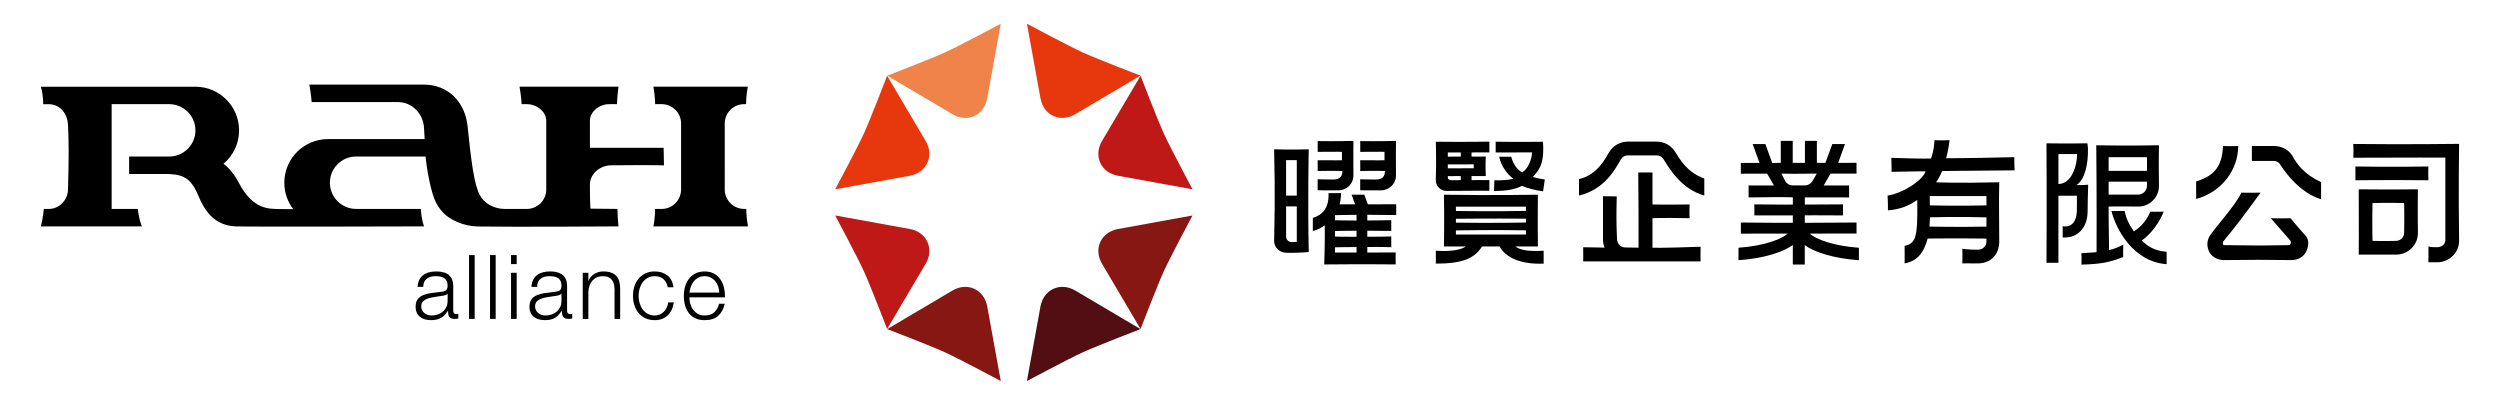 <?xml version="1.0" encoding="utf-8"?>
<!-- Generator: Adobe Illustrator 15.0.0, SVG Export Plug-In . SVG Version: 6.00 Build 0)  -->
<!DOCTYPE svg PUBLIC "-//W3C//DTD SVG 1.1//EN" "http://www.w3.org/Graphics/SVG/1.1/DTD/svg11.dtd">
<svg version="1.1" id="圖層_1" xmlns="http://www.w3.org/2000/svg" xmlns:xlink="http://www.w3.org/1999/xlink" x="0px" y="0px"
	 width="420px" height="68px" viewBox="0 -3 420 68" enable-background="new 0 -3 420 68" xml:space="preserve">
<g>
	<g>
		<path d="M70.438,44.029c0.16-0.332,0.377-0.602,0.652-0.811c0.275-0.211,0.598-0.365,0.969-0.467
			c0.369-0.1,0.779-0.148,1.232-0.148c0.338,0,0.68,0.031,1.02,0.096c0.34,0.066,0.646,0.188,0.916,0.369
			c0.271,0.18,0.49,0.432,0.66,0.758s0.256,0.748,0.256,1.268v4.115c0,0.381,0.186,0.57,0.557,0.57c0.109,0,0.209-0.02,0.299-0.061
			v0.797c-0.109,0.02-0.207,0.035-0.293,0.045c-0.084,0.01-0.193,0.014-0.322,0.014c-0.24,0-0.434-0.031-0.578-0.098
			c-0.145-0.064-0.258-0.156-0.338-0.277c-0.08-0.119-0.133-0.262-0.158-0.428c-0.023-0.164-0.037-0.348-0.037-0.547h-0.029
			c-0.17,0.25-0.344,0.473-0.52,0.666c-0.174,0.195-0.369,0.359-0.584,0.49c-0.217,0.129-0.461,0.229-0.736,0.299
			s-0.604,0.105-0.984,0.105c-0.359,0-0.697-0.043-1.014-0.127c-0.314-0.086-0.59-0.221-0.826-0.406
			c-0.234-0.186-0.42-0.42-0.555-0.705s-0.203-0.623-0.203-1.014c0-0.541,0.121-0.963,0.361-1.27
			c0.24-0.305,0.557-0.537,0.953-0.697c0.395-0.16,0.842-0.273,1.336-0.338s1-0.127,1.51-0.188c0.199-0.02,0.375-0.045,0.525-0.074
			c0.15-0.031,0.275-0.084,0.375-0.158c0.1-0.076,0.178-0.178,0.234-0.309c0.053-0.131,0.082-0.301,0.082-0.512
			c0-0.318-0.053-0.582-0.158-0.787s-0.25-0.367-0.436-0.488c-0.186-0.119-0.4-0.201-0.645-0.246
			c-0.246-0.045-0.51-0.068-0.789-0.068c-0.602,0-1.092,0.143-1.473,0.428s-0.58,0.742-0.6,1.373h-0.947
			C70.182,44.75,70.276,44.359,70.438,44.029 M75.166,46.342c-0.061,0.109-0.174,0.189-0.344,0.238
			c-0.172,0.053-0.322,0.086-0.451,0.107c-0.4,0.07-0.814,0.131-1.24,0.186c-0.426,0.057-0.813,0.139-1.162,0.248
			c-0.352,0.111-0.639,0.268-0.865,0.475c-0.225,0.203-0.336,0.498-0.336,0.877c0,0.24,0.047,0.453,0.143,0.639
			c0.094,0.186,0.221,0.344,0.381,0.48c0.162,0.135,0.348,0.236,0.557,0.307c0.211,0.07,0.426,0.105,0.646,0.105
			c0.359,0,0.705-0.055,1.037-0.164c0.328-0.109,0.615-0.271,0.861-0.48c0.246-0.211,0.441-0.465,0.586-0.766
			c0.146-0.301,0.219-0.641,0.219-1.021v-1.23H75.166z"/>
		<rect x="78.799" y="39.855" width="0.947" height="10.719"/>
		<rect x="82.328" y="39.855" width="0.945" height="10.719"/>
		<path d="M86.803,41.371h-0.947v-1.516h0.947V41.371z M86.803,50.574h-0.947v-7.748h0.947V50.574z"/>
		<path d="M89.565,44.029c0.16-0.332,0.377-0.602,0.654-0.811c0.275-0.211,0.598-0.365,0.967-0.467
			c0.371-0.1,0.781-0.148,1.232-0.148c0.34,0,0.68,0.031,1.021,0.096c0.34,0.066,0.645,0.188,0.916,0.369
			c0.27,0.18,0.49,0.432,0.66,0.758s0.254,0.748,0.254,1.268v4.115c0,0.381,0.186,0.57,0.557,0.57c0.109,0,0.211-0.02,0.301-0.061
			v0.797c-0.111,0.02-0.209,0.035-0.293,0.045c-0.086,0.01-0.193,0.014-0.324,0.014c-0.24,0-0.432-0.031-0.578-0.098
			c-0.145-0.064-0.258-0.156-0.338-0.277c-0.08-0.119-0.133-0.262-0.156-0.428c-0.025-0.164-0.037-0.348-0.037-0.547h-0.031
			c-0.17,0.25-0.342,0.473-0.518,0.666c-0.176,0.195-0.369,0.359-0.586,0.49c-0.215,0.129-0.461,0.229-0.734,0.299
			c-0.277,0.07-0.604,0.105-0.984,0.105c-0.361,0-0.697-0.043-1.014-0.127c-0.314-0.086-0.592-0.221-0.826-0.406
			s-0.42-0.42-0.555-0.705s-0.203-0.623-0.203-1.014c0-0.541,0.119-0.963,0.361-1.27c0.24-0.305,0.557-0.537,0.953-0.697
			c0.395-0.16,0.84-0.273,1.336-0.338c0.494-0.064,0.998-0.127,1.51-0.188c0.199-0.02,0.375-0.045,0.525-0.074
			c0.15-0.031,0.275-0.084,0.375-0.158c0.1-0.076,0.178-0.178,0.232-0.309s0.082-0.301,0.082-0.512c0-0.318-0.051-0.582-0.156-0.787
			s-0.252-0.367-0.436-0.488c-0.186-0.119-0.4-0.201-0.646-0.246s-0.508-0.068-0.789-0.068c-0.6,0-1.09,0.143-1.471,0.428
			s-0.58,0.742-0.6,1.373H89.28C89.311,44.75,89.405,44.359,89.565,44.029 M94.295,46.342c-0.061,0.109-0.176,0.189-0.346,0.238
			c-0.17,0.053-0.32,0.086-0.449,0.107c-0.402,0.07-0.814,0.131-1.24,0.186c-0.424,0.057-0.814,0.139-1.164,0.248
			c-0.35,0.111-0.637,0.268-0.863,0.475c-0.225,0.203-0.338,0.498-0.338,0.877c0,0.24,0.047,0.453,0.145,0.639
			c0.094,0.186,0.221,0.344,0.381,0.48c0.162,0.135,0.346,0.236,0.557,0.307c0.209,0.07,0.424,0.105,0.646,0.105
			c0.359,0,0.705-0.055,1.035-0.164s0.617-0.271,0.863-0.48c0.244-0.211,0.439-0.465,0.586-0.766
			c0.145-0.301,0.217-0.641,0.217-1.021v-1.23H94.295z"/>
		<path d="M98.844,42.828v1.336h0.029c0.182-0.471,0.502-0.85,0.961-1.135c0.461-0.285,0.967-0.428,1.518-0.428
			c0.541,0,0.992,0.07,1.357,0.211c0.367,0.141,0.658,0.338,0.879,0.592c0.221,0.256,0.375,0.568,0.467,0.939
			c0.09,0.371,0.135,0.785,0.135,1.246v4.986h-0.947V45.74c0-0.33-0.029-0.639-0.09-0.924c-0.059-0.285-0.164-0.531-0.314-0.744
			c-0.15-0.209-0.354-0.375-0.607-0.494c-0.256-0.119-0.574-0.18-0.953-0.18c-0.381,0-0.719,0.066-1.014,0.201
			c-0.297,0.135-0.547,0.322-0.752,0.557s-0.365,0.516-0.48,0.842c-0.115,0.324-0.178,0.678-0.188,1.057v4.521h-0.945v-7.748H98.844
			z"/>
		<path d="M111.471,43.895c-0.352-0.33-0.842-0.496-1.471-0.496c-0.451,0-0.846,0.094-1.186,0.285
			c-0.342,0.189-0.625,0.439-0.85,0.752c-0.225,0.309-0.395,0.662-0.51,1.057c-0.115,0.396-0.174,0.799-0.174,1.209
			s0.059,0.813,0.174,1.209c0.115,0.395,0.285,0.748,0.51,1.059s0.508,0.561,0.85,0.75c0.34,0.191,0.734,0.285,1.186,0.285
			c0.289,0,0.564-0.055,0.824-0.166c0.262-0.107,0.492-0.262,0.691-0.457s0.365-0.428,0.496-0.699
			c0.129-0.27,0.211-0.564,0.24-0.885h0.945c-0.131,0.941-0.475,1.674-1.037,2.201c-0.559,0.525-1.281,0.787-2.16,0.787
			c-0.592,0-1.113-0.107-1.57-0.322c-0.455-0.215-0.838-0.508-1.148-0.879s-0.545-0.803-0.705-1.299s-0.24-1.023-0.24-1.584
			s0.08-1.088,0.24-1.584s0.395-0.928,0.705-1.299c0.311-0.369,0.693-0.666,1.148-0.887c0.457-0.219,0.979-0.328,1.57-0.328
			c0.83,0,1.533,0.219,2.109,0.66c0.574,0.439,0.918,1.105,1.029,1.996h-0.947C112.061,44.68,111.821,44.225,111.471,43.895"/>
		<path d="M115.967,48.014c0.096,0.365,0.248,0.693,0.459,0.984s0.475,0.531,0.795,0.721c0.32,0.191,0.707,0.285,1.156,0.285
			c0.691,0,1.232-0.18,1.621-0.541c0.391-0.359,0.66-0.84,0.813-1.439h0.945c-0.201,0.879-0.568,1.561-1.104,2.041
			c-0.537,0.48-1.295,0.721-2.275,0.721c-0.609,0-1.139-0.107-1.584-0.322s-0.809-0.512-1.088-0.887
			c-0.281-0.375-0.488-0.811-0.623-1.305c-0.137-0.496-0.203-1.02-0.203-1.57c0-0.51,0.066-1.01,0.203-1.502
			c0.135-0.49,0.342-0.928,0.623-1.314c0.279-0.385,0.643-0.695,1.088-0.93s0.975-0.352,1.584-0.352c0.621,0,1.15,0.125,1.592,0.375
			c0.439,0.25,0.799,0.576,1.074,0.982s0.473,0.871,0.592,1.396c0.121,0.525,0.17,1.059,0.15,1.6h-5.961
			C115.824,47.297,115.871,47.65,115.967,48.014 M120.653,45.125c-0.115-0.33-0.279-0.623-0.488-0.879
			c-0.211-0.256-0.467-0.459-0.766-0.615c-0.301-0.154-0.641-0.232-1.021-0.232c-0.391,0-0.734,0.078-1.035,0.232
			c-0.301,0.156-0.557,0.359-0.768,0.615c-0.209,0.256-0.377,0.551-0.502,0.887c-0.125,0.334-0.207,0.678-0.248,1.027h5.014
			C120.83,45.801,120.768,45.455,120.653,45.125"/>
		<path d="M99.211,32.053c0,0-0.107-0.262-0.107-4.023c0-1.8,1.652-3.24,3.563-3.259c7.898-0.075,8.881,0.017,8.881,0.017
			l-0.059-2.955H99.104v-4.539c0-1.575,1.617-2.795,3.258-2.795h1.285c0,0,0.041-1.28,0.258-2.934H87.283
			c0.305,1.734,0.35,2.934,0.35,2.934h0.875c1.643,0,3.262,1.234,3.262,2.795V28.84c0,1.8-1.459,3.26-3.262,3.26h-3.715
			c-1.854,0-3.502-0.973-4.229-2.398c-0.895-1.76-1.416-5.604-2.004-11.453c-0.424-4.22-3.377-7.035-7.328-7.035H51.967
			c0.293,1.578,0.395,2.934,0.395,2.934h14.473c2.412,0,4.277,1.949,4.398,4.35c0.018,0.362,0.109,1.869,0.109,1.869H55.1
			c-4.051,0-7.334,3.283-7.334,7.334c0,1.668,0.557,3.207,1.496,4.438c-0.852-0.002-1.652-0.01-2.311-0.021
			c-1.801-0.037-4.455,0.123-6.83-4.416c-0.766-1.466-1.662-2.496-2.57-3.188c1.598-1.345,2.615-3.36,2.615-5.612
			c0-4.051-3.285-7.334-7.334-7.334H6.869c0.447,1.6,0.383,2.934,0.383,2.934h0.914c1.799,0,3.158,1.43,3.258,3.485
			c0.145,2.959,0.148,5.667,0,10.856c-0.051,1.799-1.459,3.26-3.258,3.26H7.362c0,0-0.111,1.43-0.492,2.932h16.963
			C23.203,33.336,23.16,32.1,23.16,32.1h-4.402V14.498h9.672c2.43,0,4.402,1.971,4.402,4.4s-1.973,4.4-4.402,4.4h-6.738v2.934h6.738
			v0.008c2.707,0.1,3.824,1.063,4.916,3.697c0.963,2.32,2.611,4.982,6.279,5.094c3.082,0.094,31.607,0,31.607,0
			c-0.5-1.512-0.531-2.932-0.531-2.932H59.821c-2.43,0-4.4-1.971-4.4-4.4c0-2.431,1.971-4.4,4.4-4.4h11.674
			c0.008,0.085,0.018,0.17,0.025,0.255c0.104,0.924,0.23,1.806,0.379,2.647c0.215,1.213,0.479,2.338,0.789,3.373
			c0.063,0.233,0.135,0.463,0.219,0.687c0.35,0.938,0.887,1.782,1.564,2.493c1.072,1.125,3.344,2.252,5.797,2.295
			c6.047,0.104,23.637-0.018,23.637-0.018c-0.168-1.559-0.168-2.932-0.168-2.932L99.211,32.053z"/>
		<path d="M121.756,17.758c0-1.801,1.459-3.26,3.26-3.26h0.322c0,0,0-1.422,0.289-2.934h-15.855
			c0.291,1.633,0.291,2.934,0.291,2.934h1.102c1.799,0,3.258,1.459,3.258,3.26v11.083v0.268h-0.014
			c-0.137,1.675-1.535,2.991-3.244,2.991h-1.105c0,0-0.006,1.609-0.289,2.932h15.889c-0.291-1.479-0.291-2.932-0.291-2.932h-0.352
			c-1.709,0-3.109-1.316-3.246-2.991h-0.014v-0.268V17.758z"/>
	</g>
	<g>
		<path fill="#EF834A" d="M160.004,16.184L160.004,16.184c2.518,1.487,5.32,0.25,5.854-2.684l2.275-12.516
			c0,0-6.965,3.72-9.355,4.814c-2.385,1.09-9.725,3.914-9.725,3.914L160.004,16.184z"/>
		<path fill="#BE1916" d="M152.828,35.469l-12.518-2.275c0,0,3.721,6.963,4.814,9.355c1.09,2.383,3.914,9.723,3.914,9.723
			l6.471-10.949C156.998,38.803,155.696,35.957,152.828,35.469"/>
		<path fill="#E7380D" d="M180.649,16.183L180.649,16.183L191.6,9.711c0,0-7.361-2.832-9.752-3.926
			c-2.385-1.091-9.326-4.801-9.326-4.801l2.275,12.516C175.328,16.424,178.145,17.662,180.649,16.183"/>
		<path fill="#871713" d="M187.854,35.467L187.854,35.467c-2.91,0.529-4.199,3.338-2.711,5.855l6.471,10.951
			c0,0,2.834-7.363,3.928-9.752c1.092-2.385,4.801-9.322,4.801-9.322L187.854,35.467z"/>
		<path fill="#BE1916" d="M185.143,20.676L185.143,20.676c-1.488,2.52-0.213,5.327,2.684,5.854l12.516,2.274
			c0,0-3.721-6.963-4.814-9.355c-1.09-2.383-3.914-9.723-3.914-9.723L185.143,20.676z"/>
		<path fill="#E7380D" d="M155.51,20.677l-6.471-10.95c0,0-2.834,7.362-3.928,9.752c-1.09,2.385-4.801,9.326-4.801,9.326
			l12.518-2.274C155.666,26.014,157.008,23.213,155.51,20.677"/>
		<path fill="#871713" d="M160.004,45.816l-10.951,6.471c0,0,7.363,2.834,9.752,3.926c2.387,1.092,9.328,4.801,9.328,4.801
			l-2.275-12.516C165.334,45.617,162.522,44.328,160.004,45.816"/>
		<path fill="#520E12" d="M180.651,45.816L180.651,45.816c-2.52-1.488-5.33-0.199-5.855,2.682l-2.275,12.518
			c0,0,6.965-3.721,9.357-4.816c2.383-1.09,9.723-3.912,9.723-3.912L180.651,45.816z"/>
	</g>
	<g>
		<path d="M214.053,22.082c0.194,8.462,0.055,11.529,0,15.373c-0.015,1.109,0.9,1.977,2.01,2.01c1.89,0.055,3.807-0.121,3.807-0.121
			c-0.189-8.691,0-17.262,0-17.262S216.961,22.189,214.053,22.082 M217.86,37.639c0,0-0.486,0.045-0.898,0.035
			c-0.496-0.01-0.898-0.438-0.898-0.934v-5.068h1.797V37.639z M217.86,29.863h-1.797v-5.957h1.797V29.863z"/>
		<path d="M225.448,22.512c0,0-0.4-0.043-4.076,0c0,0,0.004-0.89,0-1.81c2.997,0.056,6.007-0.034,6.007-0.034
			s-0.043,3.348-0.006,5.798c0.02,1.39-1.129,2.515-2.518,2.513c-1.502-0.004-3.49-0.01-3.49-0.01v-1.85c0,0,1.025,0.04,2.652,0.041
			c1.156,0,1.513-0.641,1.504-1.43c0,0-1.152-0.057-4.156,0c0,0,0.035-0.959,0-1.81c3.004,0.038,4.083,0,4.083,0V22.512z"/>
		<path d="M229.707,39.424v-0.922c2.078-0.049,4.027,0.031,4.027,0.031l-0.003-1.809c0,0-2.194,0.064-4.024,0.055v-1.02
			c1.631,0,4.027,0.037,4.027,0.037l-0.003-1.809c0,0-2.276,0.057-4.024,0.057v-0.959l4.859,0.045l-0.004-1.811l-4.763,0.008
			l-0.597-1.627h-2.141l0.598,1.63l-2.61,0.004c0.157-0.579,0.246-1.207,0.246-1.885h-2.101c0.096,2.425-0.914,3.624-2.637,4.159
			v2.215c0.657-0.182,1.448-0.529,1.997-0.977c0,0,0.069,1.893-0.08,6.584c0,0,6.335-0.07,12.006-0.008
			c-0.03-0.957-0.003-2.008-0.003-2.008L229.707,39.424z M227.901,39.426l-3.617,0.004v-0.881c0,0,1.846-0.045,3.617-0.045V39.426z
			 M227.901,36.783c-2.033,0.023-3.617-0.043-3.617-0.043v-0.93c0,0,1.945-0.049,3.617-0.049V36.783z M227.901,34.049
			c-1.74,0-3.617-0.047-3.617-0.047v-0.857l3.617-0.057V34.049z"/>
		<path d="M232.598,22.512c0,0-0.4-0.043-4.076,0c0,0,0.004-0.89,0-1.81c2.996,0.056,6.006-0.034,6.006-0.034
			s-0.041,3.348-0.006,5.798c0.021,1.39-1.127,2.515-2.518,2.513c-1.501-0.004-3.49-0.01-3.49-0.01v-1.85
			c0,0,1.026,0.04,2.653,0.041c1.156,0,1.513-0.641,1.504-1.43c0,0-1.153-0.057-4.157,0c0,0,0.035-0.959,0-1.81
			c3.004,0.038,4.084,0,4.084,0V22.512z"/>
		<path d="M241.218,27.264c-0.024,0.998,0.813,1.823,1.813,1.811c3.789-0.051,7.185-0.024,7.185-0.024l-0.003-1.8l-2.996,0.007
			v-0.679l2.393-0.006c0,0-0.076-1.64-0.004-3.271l-2.389,0.007v-0.7l2.999-0.006l-0.003-1.809c0,0-3.98,0.076-8.994,0.017
			C241.298,23.662,241.258,25.65,241.218,27.264 M243.233,22.615l2.176-0.004v0.7l-2.176,0.005V22.615z M243.233,24.623l4.354-0.012
			v0.658l-4.354,0.012V24.623z M243.233,26.588l2.176-0.006v0.678c0,0-1.09,0.023-1.449,0.023
			C243.212,27.283,243.217,26.933,243.233,26.588"/>
		<path d="M257.388,22.604c-0.031,1.166-0.709,2.819-1.64,3.333c-1.252-0.525-1.778-2.26-1.856-2.604h-2.036
			c0.415,1.947,1.771,3.287,2.402,3.696c-0.866,0.217-2.053,0.299-3.199,0.258l-0.064,1.808c2.127-0.022,3.444-0.254,4.694-0.864
			c1.043,0.431,2.149,0.711,3.548,0.917l0.293-1.987c-0.73-0.106-1.4-0.25-2.014-0.425c1.104-1.238,1.798-2.122,1.75-5.016
			c-0.004-0.232-0.049-0.906-0.049-0.906s-3.955,0.063-7.946-0.006l0.004,1.808L257.388,22.604z"/>
		<path d="M254.588,38.408h3.781c-0.063-4.338,0-8.697,0-8.697s-7.893,0.137-15.785,0c0.08,4.129,0,8.697,0,8.697h3.678
			c-0.768,0.512-2.285,0.906-5.042,0.713v2.168c4.663,0.006,6.538-0.969,7.765-2.881h2.947c0.941,1.748,3.33,3.037,7.4,2.887v-2.174
			C256.558,39.295,255.278,38.941,254.588,38.408 M244.594,31.719h11.767v0.713c0,0-6.084,0.113-11.767,0.014V31.719z
			 M244.594,33.754c0,0,5.883-0.068,11.767-0.016v0.648c0,0-5.884,0.117-11.767,0.016V33.754z M244.594,36.398v-0.689
			c0,0,5.883-0.121,11.767-0.014v0.703H244.594z"/>
		<path d="M281.419,22.494c-0.668-1.065-1.825-1.701-3.095-1.701h-4.857c-1.279,0.002-2.477,0.676-3.123,1.756
			c-0.516,0.863-1.973,3.869-5.07,4.537v2.765c4.478-1.067,6.199-4.687,7.053-6.115c0.233-0.388,0.672-0.631,1.143-0.632h4.855
			c0.47,0,0.895,0.23,1.137,0.618c0.997,1.589,2.959,5.022,6.861,6.129v-2.863C283.42,25.978,282.183,23.711,281.419,22.494"/>
		<path d="M277.615,33.66c0,0,1.375-0.102,6.243,0c0,0-0.066-1.209,0-2.311c-4.455,0.057-6.243,0-6.243,0v-5.373
			c0,0-1.272,0.016-2.392,0c0.082,7.492,0.049,12.633,0.049,12.633l-2.25-0.037c-0.748,0-1.316-0.609-1.356-1.355
			c-0.118-2.189-0.131-4.359-0.051-7.223l-2.313-0.03v7.29c0,0.479,0.1,0.934,0.268,1.355c0,0-1.051-0.055-3.596-0.074
			c0.03,1.217,0,2.385,0,2.385h19.727c0,0-0.042-1.291,0-2.467c-7.202,0.256-8.085,0.156-8.085,0.156V33.66z"/>
		<path d="M304.035,36.242l7.863-0.008c0,0-0.014-0.955-0.002-1.852c-5.241,0.045-8.689,0.051-8.689,0.051v-1.256
			c0,0,2.119-0.025,6.424,0.012c-0.03-0.887-0.002-1.857-0.002-1.857c-3.573,0.037-6.42,0.037-6.42,0.037v-1.207l7.439,0.008
			l0.002-2.01l-4.264-0.004l1.146-1.988l4.365-0.004l-0.002-1.809l-3.081,0.004l1.147-3.156h-2.137l-1.15,3.158h-1.439v-3.699
			h-2.009v3.701l-2.046,0.002v-3.703h-2.01v3.705l-1.436,0.002l-1.152-3.166h-2.137l1.152,3.168l-3.139,0.002l0.002,1.81l4.42-0.004
			l1.142,1.978l-4.265,0.004c0,0,0.031,1,0.002,2.01c7.021-0.111,7.439-0.008,7.439-0.008l-0.002,1.209c0,0-1.191,0.037-6.472-0.039
			c0.032,0.887,0.002,1.857,0.002,1.857c4.765-0.021,6.469-0.008,6.469-0.008l-0.001,1.254c0,0-3.421,0.016-8.736-0.053
			c0.028,0.852,0.002,1.869,0.002,1.869l7.857-0.006c-1.014,0.947-3.997,2.078-8.251,2.373v2.094
			c4.288-0.285,7.677-1.43,9.125-2.568l-0.002,3.293l2.009,0.002l0.002-3.268c1.454,1.133,4.836,2.26,9.095,2.541v-2.092
			C308.032,38.326,305.047,37.191,304.035,36.242 M303.199,28.152L303.199,28.152h-1.986h-0.002c-0.535,0-1.049-0.281-1.305-0.754
			c-0.162-0.302-0.619-1.222-0.619-1.222c2.963,0.067,5.651-0.045,5.926-0.005l-0.709,1.227
			C304.236,27.863,303.737,28.152,303.199,28.152"/>
		<path d="M326.267,25.738c0,0,4.266-0.063,12.187-0.121c0,0-0.081-1.189-0.037-2.213c-7.982,0.189-11.47,0.18-11.47,0.18
			c0.387-1.292,0.585-3.037,0.585-3.037s-1.29,0.063-2.536,0c0,0-0.053,1.699-0.589,3.08c0,0-1.058,0.08-6.66-0.107
			c0.036,1.161,0.036,2.35,0.036,2.35c4.457-0.11,5.717-0.09,5.717-0.09c-0.531,1.637-4.053,3.756-6.389,4.078
			c0.078,1.19,0.063,2.48,0.063,2.48c1.961-0.133,3.581-0.791,4.923-1.752c0.13,6.842-0.398,7.23-2.124,7.738
			c0.025,1.281,0,2.922,0,2.922c2.077-0.355,3.241-1.766,3.876-4.172c0,0,5.112-0.055,9.877,0.008v0.502
			c0,0.748-0.608,1.324-1.355,1.355c-0.677,0.029-1.823-0.002-2.703-0.156c0.054,0.975,0,2.469,0,2.469s1.172-0.02,2.54,0
			c2.375,0.031,3.666-1.646,3.666-3.668c0-2.49-0.081-7.227,0-9.961c-7.143,0.172-10.614,0.001-10.614,0.001
			C325.527,27.249,325.996,26.469,326.267,25.738 M333.725,35.072c-4.765,0.1-9.584-0.006-9.584-0.006
			c0.052-0.492,0.075-1.045,0.095-1.555c0,0,4.725-0.145,9.489,0.006V35.072z M333.725,29.934v1.574
			c-4.765,0.119-9.506-0.006-9.506-0.006c-0.002-0.5-0.009-1.02-0.023-1.568H333.725z"/>
		<path d="M354.323,39.006c-0.073-3.584-0.074-7.303-0.074-7.303s1.852-0.051,4.94,0c1.938,0.033,3.549-1.577,3.516-3.516
			c-0.065-3.9,0-6.785,0-6.785s-5.232,0.113-10.532,0.004c0.094,8.855,0.048,17.947,0.048,17.947s-0.944,0.111-2.545,0.186
			c0.051,1.029,0,1.914,0,1.914c3.338-0.068,4.927-0.441,7.021-1.279c0,0-0.028-1.033,0.01-2.08
			C355.763,38.607,355.106,38.846,354.323,39.006 M354.249,23.412h6.447v2.295h-6.447V23.412z M354.249,27.516h6.447v0.672
			c0,0.832-0.676,1.508-1.507,1.508h-4.94V27.516z"/>
		<path d="M345.814,32.563v-2.68h3.103c0,0,0.026,1.619-0.007,2.611c-0.054,1.572-0.747,2.551-1.902,2.551
			c0,0-0.286,0.02-0.48-0.066c0.018,0.916,0,1.912,0,1.912h0.48c1.787,0,3.691-1.375,3.711-4.377
			c0.007-1.12,0.031-2.604,0.095-4.479c-1.198,0.094-1.952,0.049-1.952,0.049c1.378-0.908,1.98-3.479,1.912-6.153
			c-0.005-0.214-0.081-0.853-0.081-0.853s-3.519,0.057-6.887,0c0.07,9.821,0,20.074,0,20.074h2.005v-8.59H345.814z M345.814,22.887
			h3.125c0.068,1.686-0.824,5.023-3.125,5.023V22.887z"/>
		<path d="M358.498,35.877c-0.921-1.332-1.286-2.152-1.561-3.43h-2.215c0.763,3.047,3.629,8.521,9.272,8.936v-2.082
			c-2.039-0.166-3.128-0.883-4.188-1.891c2.5-1.76,3.596-4.604,3.697-4.855c0,0-1.18,0.055-2.266,0
			C360.823,33.666,359.947,34.932,358.498,35.877"/>
		<path d="M409.464,41.061h-1.495c0,0,0.038-1.635,0.008-2.662c0.432,0.135,1.113,0.139,1.487,0.131
			c0.748-0.02,1.356-0.467,1.356-1.213V23.482c0,0-6.293-0.037-15.467,0.016c0,0,0.069-0.987-0.002-2.313
			c8.736,0.107,17.779-0.017,17.779-0.017s-0.128,7.958,0,16.226C413.162,39.414,411.487,41.061,409.464,41.061"/>
		<path d="M407.97,27.283c-6.132-0.066-12.263,0-12.263,0s0.027-1.229,0-2.313c6.131,0.107,12.263,0,12.263,0
			S407.923,26.19,407.97,27.283"/>
		<path d="M402.542,39.777h-6.273c0,0,0.038-5.371,0-10.974c4.971,0.06,9.939,0,9.939,0s-0.051,3.782,0,7.308
			C406.239,38.133,404.564,39.777,402.542,39.777 M398.58,37.467c0,0,1.966,0.049,3.962,0c0.748-0.02,1.342-0.607,1.355-1.355
			c0.052-2.629,0-4.996,0-4.996s-2.676-0.08-5.317,0C398.504,34.291,398.58,37.467,398.58,37.467"/>
		<path d="M385.182,23.275c-0.634-1.125-1.875-1.748-3.18-1.748h-3.685v2.512h3.685c0.434,0,0.827,0.213,1.052,0.57
			c1.004,1.602,3.491,4.846,6.888,5.867v-2.867C386.964,26.195,385.895,24.541,385.182,23.275"/>
		<path d="M376.016,21.527c-1.447,0.067-2.556,0-2.556,0c-0.137,3.584-1.602,5.047-4.509,5.955v2.936
			C373.057,29.353,376.016,25.689,376.016,21.527"/>
		<path d="M384.804,33.658c0,0-1.505,0.066-3.316,0c2.024,2.326,2.382,2.695,3.257,3.73c0.228,0.27,0.083,0.793-0.209,0.797
			c-4.544,0.074-4.649,0.086-10.858,0c-0.271-0.004-0.333-0.426-0.123-0.678c1.953-2.35,3.5-4.398,6.228-8.146
			c0,0-1.833,0.053-3.232,0c-0.882,1.982-4.006,5.379-5.279,7.217c-0.565,0.814-0.565,1.975-0.064,2.832s1.478,1.299,2.472,1.285
			c5.574-0.066,5.693-0.055,11.243,0c0.991,0.012,1.931-0.418,2.432-1.271c0.503-0.855,0.65-2.109-0.021-2.838
			C386.176,35.332,384.804,33.658,384.804,33.658"/>
	</g>
</g>
</svg>
